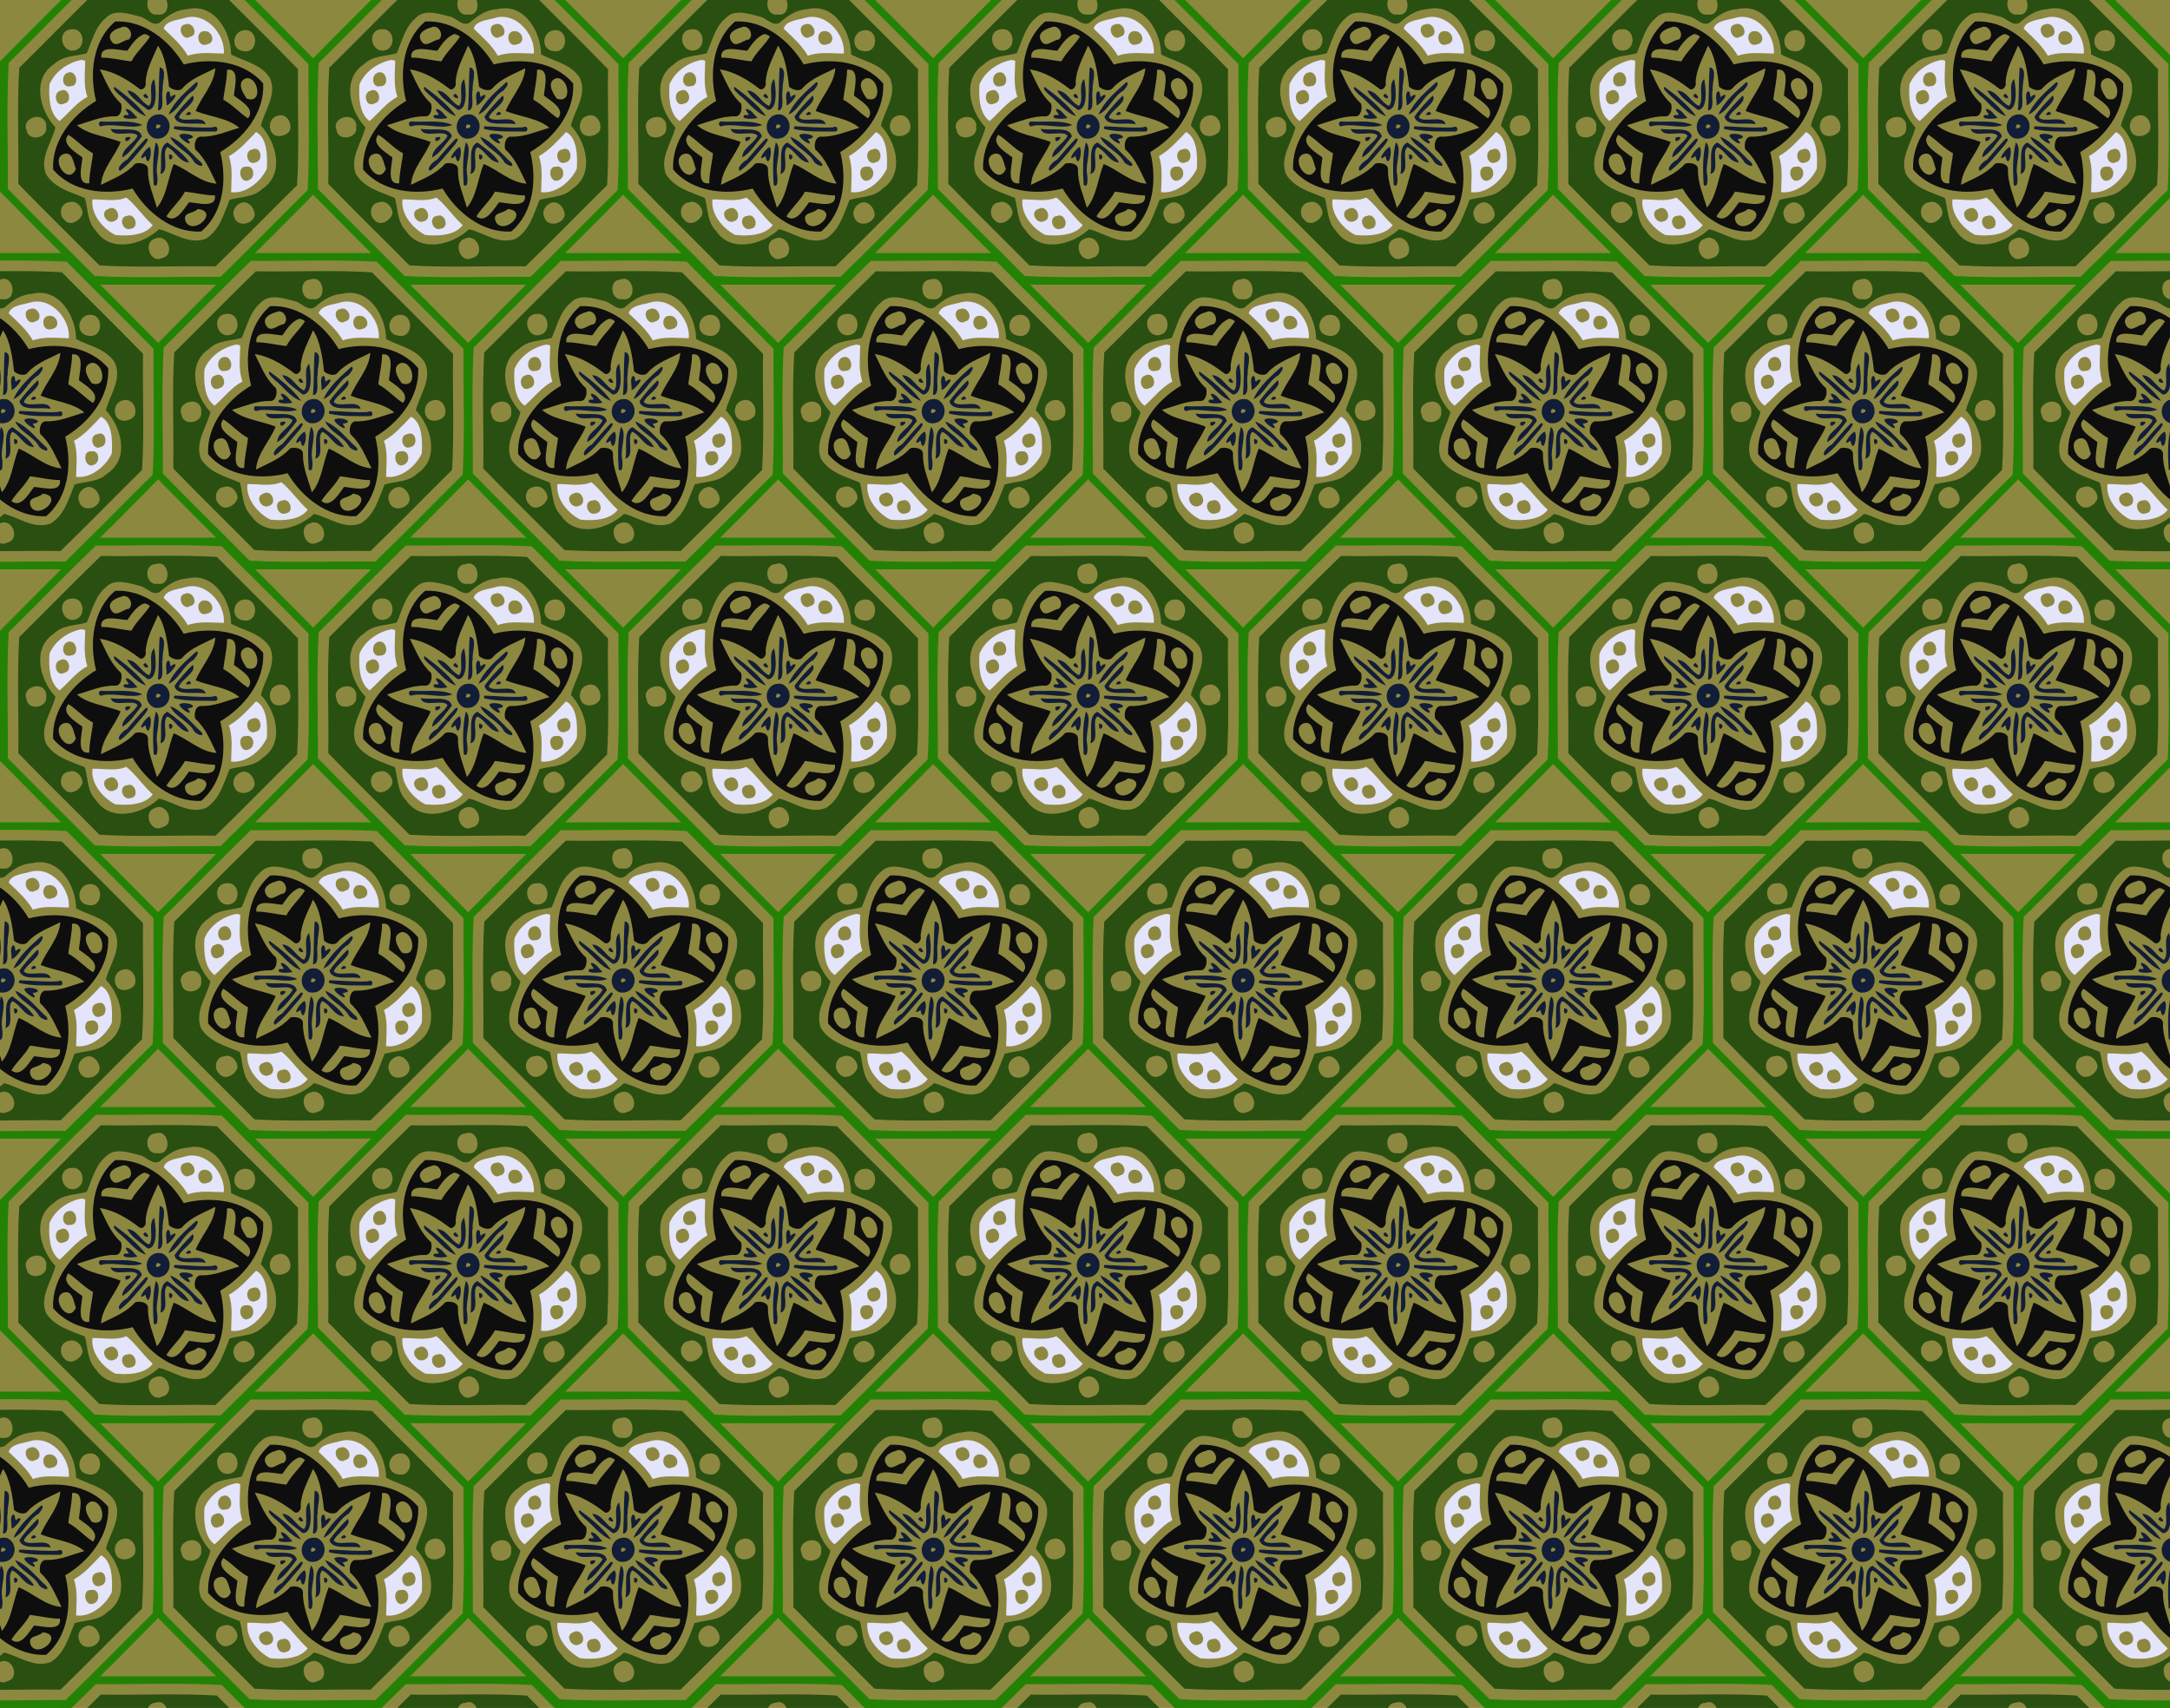 <?xml version="1.0" encoding="UTF-8" standalone="no"?>
<svg
   xmlns:dc="http://purl.org/dc/elements/1.1/"
   xmlns:cc="http://creativecommons.org/ns#"
   xmlns:rdf="http://www.w3.org/1999/02/22-rdf-syntax-ns#"
   xmlns:svg="http://www.w3.org/2000/svg"
   xmlns="http://www.w3.org/2000/svg"
   xmlns:xlink="http://www.w3.org/1999/xlink"
   xmlns:sodipodi="http://sodipodi.sourceforge.net/DTD/sodipodi-0.dtd"
   xmlns:inkscape="http://www.inkscape.org/namespaces/inkscape"
   width="1097.6pt"
   height="864pt"
   viewBox="0 0 1097.6 864"
   version="1.1"
   id="svg2"
   inkscape:version="0.91 r13725"
   sodipodi:docname="BackgroundPattern118Colour.svg">
  <sodipodi:namedview
     pagecolor="#ffffff"
     bordercolor="#666666"
     borderopacity="1"
     objecttolerance="10"
     gridtolerance="10"
     guidetolerance="10"
     inkscape:pageopacity="0"
     inkscape:pageshadow="2"
     inkscape:window-width="1600"
     inkscape:window-height="837"
     id="namedview60"
     showgrid="false"
     inkscape:zoom="0.62037037"
     inkscape:cx="686"
     inkscape:cy="540"
     inkscape:window-x="-8"
     inkscape:window-y="-8"
     inkscape:window-maximized="1"
     inkscape:current-layer="svg2"
     fit-margin-top="0"
     fit-margin-left="0"
     fit-margin-right="0"
     fit-margin-bottom="0" />
  <defs
     id="defs62">
    <clipPath
       id="clipPath4893"
       clipPathUnits="userSpaceOnUse">
      <path
         inkscape:connector-curvature="0"
         id="path4895"
         d="m 78.4,-535 1097.6,0 0,864 -1097.6,0 z"
         style="opacity:0.5;fill:#1c1b1e;fill-opacity:1;stroke:none" />
    </clipPath>
  </defs>
  <g
     id="g4203">
    <path
       style="opacity:1;fill:#8d8840;fill-opacity:1;stroke:none"
       d="m 0,0 1097.6,0 0,864 L 0,864 Z"
       id="rect4200"
       inkscape:connector-curvature="0" />
    <g
       id="g4834"
       clip-path="url(#clipPath4893)"
       transform="translate(-78.4,535)">
      <g
         id="g4282">
        <path
           style="opacity:1;fill:#238205"
           inkscape:connector-curvature="0"
           d="m 47.134,169 65.731,0 C 128.754,184.499 144.399,200.28 160,216.071 l 0,65.795 C 144.496,297.754 128.72,313.399 112.929,329 l -65.795,0 C 31.246,313.501 15.601,297.72 0,281.929 L 0,216.071 C 15.601,200.28 31.246,184.499 47.134,169 m 1.342,3.968 c -14.852,14.444 -29.345,29.32 -44.09,43.895 -1.128,21.014 -0.263,42.48 -0.418,63.66 14.444,14.852 29.32,29.345 43.895,44.09 21.014,1.128 42.48,0.263 63.66,0.418 14.852,-14.444 29.345,-29.32 44.09,-43.895 1.128,-21.014 0.263,-42.48 0.418,-63.66 -14.444,-14.852 -29.32,-29.345 -43.895,-44.09 -21.014,-1.128 -42.48,-0.263 -63.66,-0.418 z"
           id="path4" />
        <path
           style="opacity:1;fill:#295011"
           inkscape:connector-curvature="0"
           d="m 50.991,178.25 c 19.531,0.316 39.348,-0.691 58.714,0.486 13.627,13.802 27.55,27.326 41.046,41.255 -0.321,19.531 0.691,39.348 -0.486,58.714 -13.802,13.627 -27.331,27.55 -41.255,41.046 -19.531,-0.321 -39.348,0.691 -58.714,-0.486 C 36.669,305.462 22.745,291.933 9.25,278.009 9.566,258.478 8.559,238.661 9.736,219.295 23.538,205.669 37.063,191.745 50.991,178.25 m 27.672,4.143 c -6.283,0.131 -5.038,10.957 1.084,9.955 7.645,1.216 5.894,-12.625 -1.084,-9.955 m 15.976,7.266 c -5.354,0.224 -9.906,3.317 -13.768,6.75 -3.54,2.257 -6.765,-2.218 -10.009,-3.01 -5.457,-1.255 -12.693,-4.095 -17.24,0.598 -5.602,4.625 -6.959,11.716 -9.756,17.931 -5.632,1.615 -12.163,1.153 -16.686,5.656 -11.258,7.499 -6.998,23.485 0.866,31.854 -1.848,7.66 -8.029,15.188 -4.819,23.65 4.377,7.071 12.62,9.07 19.701,12.046 1.615,5.632 1.153,12.163 5.656,16.686 7.499,11.254 23.484,6.998 31.854,-0.866 7.66,1.843 15.188,8.029 23.65,4.819 7.071,-4.377 9.07,-12.62 12.046,-19.701 5.632,-1.619 12.163,-1.153 16.686,-5.656 11.254,-7.499 6.998,-23.484 -0.866,-31.854 1.858,-7.737 8.272,-15.514 4.61,-23.976 -4.338,-7.202 -13.067,-8.486 -19.662,-12.056 -0.097,-11.618 -8.686,-26.286 -22.264,-22.872 m -58.485,10.154 c -7.684,0.457 -5.106,11.968 1.391,10.704 6.385,-1.07 5.165,-11.647 -1.391,-10.704 m 87.553,0.452 c -6.205,0.355 -7.319,9.867 -0.574,10.563 7.66,1.498 7.874,-11.151 0.574,-10.563 m 16.7,43.307 c -3.419,0.793 -4.888,4.892 -3.258,7.947 1.746,3.594 7.47,2.621 9.352,-0.321 1.556,-3.818 -1.551,-9.167 -6.094,-7.626 m -121.867,0.579 c -3.292,0.083 -6.823,3.015 -5.077,6.585 0.55,5.996 10.894,4.391 9.887,-1.483 0.511,-2.898 -2.013,-5.34 -4.81,-5.102 m 16.321,43.219 c -4.153,0.331 -5.359,6.137 -2.422,8.7 2.757,3.813 8.428,0.569 9.294,-3.142 0.01,-3.36 -3.37,-6.896 -6.872,-5.559 m 88.326,-0.044 c -3.443,0.428 -6.293,4.158 -4.669,7.596 1.532,5.14 9.371,3.686 10.295,-1.07 0.107,-3.049 -2.436,-6.585 -5.627,-6.526 m -44.965,18.5 c -6.055,1.78 -2.154,12.922 3.91,9.619 6.716,-1.493 2.568,-12.824 -3.91,-9.619 z"
           id="path6" />
        <path
           style="opacity:1;fill:#e4e4fa"
           d="m 121.936,241.906 c -1.585,-0.046 -3.206,0.153 -4.836,0.639 -4.316,1.343 -12.223,1.666 -13.609,6.814 5.538,5.343 11.421,10.382 15.275,17.148 7.289,-2.62 15.131,-1.446 22.754,-1.385 0.894,-10.527 -8.489,-22.892 -19.584,-23.217 z m -3.553,4.445 c 4.197,-0.241 6.896,7.089 1.916,8.113 -4.851,3.325 -9.017,-6.819 -3.26,-7.779 0.459,-0.202 0.91,-0.309 1.344,-0.334 z m 10.611,4.588 c 0.187,-0.011 0.383,-0.011 0.586,0 4.827,0.036 6.925,7.373 1.32,8.334 -6.072,2.42 -7.717,-8.006 -1.906,-8.334 z m -77.141,18.24 c -0.231,-0.018 -0.465,-0.013 -0.699,0.021 -8.426,1.726 -16.51,7.417 -19.859,15.387 -0.553,7.502 -0.274,18.461 6.377,23.221 5.763,-5.021 10.613,-11.561 17.586,-15.324 -2.62,-7.289 -1.446,-15.131 -1.385,-22.754 -0.647,-0.242 -1.326,-0.497 -2.02,-0.551 z m -7.535,7.752 c 4.424,-0.003 5.709,8.902 0.301,8.828 -5.599,1.623 -6.442,-7.684 -1.227,-8.705 0.322,-0.085 0.631,-0.123 0.926,-0.123 z M 40,288.17 c 3.945,0.013 5.521,7.473 0.809,8.473 -5.568,3.082 -7.666,-6.882 -2.633,-7.982 0.649,-0.343 1.261,-0.492 1.824,-0.49 z m 121.891,26.57 c -5.343,5.538 -10.382,11.421 -17.148,15.275 2.62,7.289 1.44,15.131 1.385,22.754 9.368,1.216 18.852,-6.736 22.578,-14.857 0.419,-7.228 0.468,-19.439 -6.814,-23.172 z m -0.4,10.602 c 3.835,0.227 4.531,7.626 0.334,8.498 -5.52,2.79 -7.982,-7.459 -2.164,-8.115 0.671,-0.3 1.282,-0.415 1.83,-0.383 z m -4.771,11.221 c 4.071,0.081 4.74,7.03 0.717,8.506 -5.593,3.143 -8.3,-8.979 -1.576,-8.426 0.301,-0.059 0.588,-0.086 0.859,-0.08 z m -76.852,19.611 c -6.766,2.845 -14.268,1.003 -21.387,1.203 -1.246,9.252 6.566,18.425 14.365,22.438 7.623,0.851 18.819,0.475 23.713,-6.236 -5.812,-5.179 -11.245,-13.234 -16.691,-17.404 z m -9.438,6.59 c 4.099,-0.213 6.316,6.987 1.752,8.316 -4.717,2.444 -9.524,-5.884 -3.609,-7.732 0.648,-0.372 1.272,-0.554 1.857,-0.584 z m 11.436,4.723 c 3.919,-0.004 5.828,7.634 1.096,8.322 -5.611,2.292 -8.505,-7.769 -2.371,-8.061 0.443,-0.18 0.87,-0.261 1.275,-0.262 z"
           transform="scale(0.8,0.8)"
           id="path8"
           inkscape:connector-curvature="0" />
        <path
           style="opacity:1;fill:#0e0e0e"
           inkscape:connector-curvature="0"
           d="m 58.271,195.864 c 14.648,-0.734 27.57,9.765 34.66,21.748 13.7,-3.521 30.624,-1.76 40.204,9.658 0.734,14.648 -9.765,27.57 -21.748,34.66 3.521,13.7 1.76,30.624 -9.658,40.204 -14.648,0.734 -27.57,-9.765 -34.66,-21.748 -13.7,3.521 -30.624,1.76 -40.204,-9.658 -0.734,-14.648 9.765,-27.57 21.748,-34.66 -3.521,-13.7 -1.76,-30.624 9.658,-40.204 m 2.928,3.069 c -2.869,0.666 -7.057,2.889 -5.131,6.385 2.271,4.562 5.899,-0.087 9.07,-0.321 2.918,-2.286 -0.17,-8.131 -3.939,-6.064 m 11.696,3.307 c -3.91,1.532 -6.201,5.17 -8.511,8.428 -4.071,-0.204 -14.079,-3.219 -13.102,3.487 5.131,-0.019 10.101,1.386 15.173,1.882 2.466,-4.62 6.59,-8.107 9.401,-12.469 -0.817,-0.725 -1.838,-1.303 -2.962,-1.328 m 7.008,5.87 c -2.417,5.977 -5.855,11.574 -6.254,18.495 0.691,1.955 -1.644,4.858 -3.458,3.049 -5.987,-4.547 -12.45,-8.389 -19.701,-9.571 3.064,6.026 5.447,12.649 10.684,17.255 0.812,1.931 0.195,6.75 -2.976,6.522 -6.726,-0.185 -12.931,2.699 -19.258,4.479 5.641,4.936 15.236,5.666 22.084,8.501 -2.767,7.027 -9.367,13.544 -9.94,21.671 6.026,-3.064 12.649,-5.447 17.255,-10.684 1.931,-0.812 6.75,-0.195 6.522,2.976 -0.185,6.726 2.699,12.931 4.479,19.258 4.936,-5.641 5.666,-15.236 8.501,-22.084 7.027,2.767 13.544,9.367 21.671,9.94 -3.064,-6.026 -5.447,-12.649 -10.684,-17.255 -0.812,-1.931 -0.195,-6.75 2.976,-6.522 6.726,0.185 12.931,-2.699 19.258,-4.479 -5.641,-4.936 -15.236,-5.666 -22.084,-8.501 2.767,-7.027 9.367,-13.544 9.94,-21.671 -5.651,2.986 -12.027,5.053 -16.443,9.95 -1.629,2.208 -5.34,0.948 -6.984,-0.603 C 84.8,222.072 83.443,213.002 79.903,208.11 m 34.942,12.173 c 0.019,5.131 -1.386,10.101 -1.882,15.173 4.625,2.456 8.088,6.614 12.474,9.381 3.978,-4.659 -3.891,-8.963 -7.11,-11.453 0.214,-4.071 3.224,-14.079 -3.482,-13.102 m 9.795,4.275 c -5.374,1.741 -1.795,7.587 0.204,10.334 8.146,2.898 5.996,-10.947 -0.204,-10.334 m -90.077,28.605 c -3.978,4.659 3.891,8.958 7.11,11.453 -0.214,4.071 -3.224,14.074 3.482,13.102 -0.019,-5.136 1.386,-10.101 1.882,-15.173 -4.625,-2.456 -8.088,-6.619 -12.474,-9.381 m -2.602,9.833 c -6.522,2.757 2.631,16.277 6.434,7.484 -1.279,-2.903 -1.512,-9.23 -6.434,-7.484 m 61.583,18.967 c -2.456,4.625 -6.619,8.088 -9.381,12.474 4.659,3.978 8.958,-3.891 11.453,-7.11 4.071,0.214 14.074,3.224 13.102,-3.482 -5.136,0.019 -10.101,-1.386 -15.173,-1.882 m 6.478,8.768 c -2.3,2.631 -8.238,1.323 -5.938,6.706 4.236,6.653 16.885,-5.588 5.938,-6.706 z"
           id="path10" />
        <path
           style="opacity:1;fill:#121d37"
           d="m 100.979,273.883 c -0.748,8.954 -0.328,18.097 -1.1,27.131 4.754,0.103 1.769,-9.982 3.021,-12.955 -0.675,-4.055 3.324,-13.513 -1.922,-14.176 z m -3.525,7.33 c -4.213,4.14 0.219,13.187 -3.252,16.986 -5.003,-2.024 -7.575,-9.514 -13.781,-9.709 2.626,4.96 8.576,8.522 13.008,12.23 6.827,0.049 5.01,-15.173 4.025,-19.508 z m 26.705,1.977 c -6.474,5.848 -14.133,12.286 -17.635,20.438 6.626,-2.693 9.295,-11.599 15.775,-15.064 0.839,-0.985 4.321,-4.875 1.859,-5.373 z m -51.721,3.002 c -1.617,1.295 1.872,3.794 2.76,4.889 5.787,4.322 10.152,11.367 17.18,13.646 C 87.568,297.724 79.21,291.207 72.438,286.191 Z m 33.895,2.842 c -0.133,0.012 -0.281,0.05 -0.447,0.119 -1.726,2.115 -0.286,5.981 -0.59,8.607 0.979,0.875 9.452,-8.6 3.756,-6.102 -2.268,2.986 -0.731,-2.806 -2.719,-2.625 z m -14.32,1.457 c -4.723,1.866 5.38,5.416 0,0 z m 29.836,1.197 c -4.097,4.146 -8.254,8.463 -11.543,13.338 1.471,6.669 13.003,3.385 19.727,4.783 -1.635,-6.34 -13.838,-0.388 -16.98,-4.357 1.38,-4.353 11.879,-9.727 8.797,-13.764 z m -42.109,8.426 c -0.839,2.122 4.638,4.316 -1.01,3.848 -3.258,3.131 6.955,2.554 8.201,1.824 -2.188,-1.939 -4.049,-5.477 -7.191,-5.672 z m 39.648,1.77 c -5.654,3.653 4.979,2.103 0,0 z m -19.424,1.697 c -7.875,0.38 -10.116,11.478 -2.547,15.092 9.927,2.243 13.514,-10.856 5.168,-14.844 -0.931,-0.21 -1.806,-0.287 -2.621,-0.248 z m -36.227,4.506 c -2.031,0.248 -1.479,4.267 1.553,2.666 7.927,-1.325 18.352,2.201 24.674,-0.438 -6.985,-3.435 -17.568,-1.702 -25.787,-2.225 -0.158,-0.02 -0.304,-0.02 -0.439,-0.004 z m 35.51,1.766 c 6.45,0.602 -3.191,5.495 0,0 z m 11.385,1.229 c -0.711,-0.098 -1,1.919 -0.162,1.805 8.261,1.933 16.936,1.434 25.355,1.525 2.535,0.316 2.115,-4.382 -1.113,-2.662 -7.964,0.578 -15.952,-0.419 -23.934,-0.619 -0.051,-0.027 -0.099,-0.042 -0.146,-0.049 z m -40.662,1.611 c 1.635,6.34 13.838,0.382 16.98,4.357 -2.024,5.003 -9.514,7.568 -9.709,13.781 5.04,-2.76 8.753,-8.735 12.455,-13.355 -1.471,-6.669 -13.003,-3.385 -19.727,-4.783 z m 46.965,3.186 c -1.316,-0.05 -2.6,0.133 -3.443,0.668 -0.784,2.413 10.497,9.209 5.111,2.717 6.515,-1.008 2.28,-3.236 -1.668,-3.385 z m -9.311,1.896 c 2.693,6.626 11.599,9.295 15.064,15.775 0.766,1.617 7.1,4.62 4.766,0.711 -6.353,-5.556 -11.824,-13.404 -19.83,-16.486 z m -26.152,0.06 c -0.484,0.008 -1.174,0.134 -2.121,0.426 -1.17,5.229 5.511,-0.481 2.121,-0.426 z m 11.105,1.082 c -0.139,0.015 -0.298,0.045 -0.479,0.092 -4.103,4.267 -8.044,8.759 -11.807,13.264 -2.28,0.96 -6.936,5.459 -4.449,7.039 6.091,-4.413 10.729,-10.82 15.689,-16.449 0.707,-0.997 3.129,-4.164 1.045,-3.945 z m 5.959,2.303 c -2.14,8.717 -1.92,18.081 -1.367,26.926 3.173,2.663 2.394,-5.449 2.127,-6.98 -1.24,-6.049 3.392,-16.316 -0.76,-19.945 z m 7.338,0.117 c -6.237,2.687 -3.027,13.009 -4.432,19.945 6.34,-1.635 0.382,-13.838 4.357,-16.98 5.003,2.024 7.568,9.514 13.781,9.709 -2.881,-5.112 -8.886,-8.984 -13.707,-12.674 z m -11.211,2.881 c -3.264,1.179 -8.753,10.571 -2.674,5.635 1.562,8.924 4.801,-2.364 2.674,-5.635 z m 12.268,4.668 c -0.717,7.24 5.106,0.091 0,0 z"
           transform="scale(0.8,0.8)"
           id="path14"
           inkscape:connector-curvature="0" />
      </g>
      <use
         height="100%"
         width="100%"
         transform="translate(156.8,0)"
         id="use4549"
         xlink:href="#g4282"
         y="0"
         x="0" />
      <use
         height="100%"
         width="100%"
         transform="translate(313.6,0)"
         id="use4551"
         xlink:href="#g4282"
         y="0"
         x="0" />
      <use
         height="100%"
         width="100%"
         transform="translate(313.6,0)"
         id="use4553"
         xlink:href="#use4549"
         y="0"
         x="0" />
      <use
         height="100%"
         width="100%"
         transform="translate(627.2,0)"
         id="use4555"
         xlink:href="#g4282"
         y="0"
         x="0" />
      <use
         height="100%"
         width="100%"
         transform="translate(627.2,0)"
         id="use4557"
         xlink:href="#use4549"
         y="0"
         x="0" />
      <use
         height="100%"
         width="100%"
         transform="translate(627.2,0)"
         id="use4559"
         xlink:href="#use4551"
         y="0"
         x="0" />
      <use
         height="100%"
         width="100%"
         transform="translate(627.2,0)"
         id="use4561"
         xlink:href="#use4553"
         y="0"
         x="0" />
      <use
         height="100%"
         width="100%"
         transform="translate(78.4,-144)"
         id="use4565"
         xlink:href="#g4282"
         y="0"
         x="0" />
      <use
         height="100%"
         width="100%"
         transform="translate(78.4,-144)"
         id="use4567"
         xlink:href="#use4549"
         y="0"
         x="0" />
      <use
         height="100%"
         width="100%"
         transform="translate(78.4,-144)"
         id="use4569"
         xlink:href="#use4551"
         y="0"
         x="0" />
      <use
         height="100%"
         width="100%"
         transform="translate(78.4,-144)"
         id="use4571"
         xlink:href="#use4553"
         y="0"
         x="0" />
      <use
         height="100%"
         width="100%"
         transform="translate(78.4,-144)"
         id="use4573"
         xlink:href="#use4555"
         y="0"
         x="0" />
      <use
         height="100%"
         width="100%"
         transform="translate(78.4,-144)"
         id="use4575"
         xlink:href="#use4557"
         y="0"
         x="0" />
      <use
         height="100%"
         width="100%"
         transform="translate(78.4,-144)"
         id="use4577"
         xlink:href="#use4559"
         y="0"
         x="0" />
      <use
         height="100%"
         width="100%"
         transform="translate(0,-288)"
         id="use4583"
         xlink:href="#g4282"
         y="0"
         x="0" />
      <use
         height="100%"
         width="100%"
         transform="translate(0,-288)"
         id="use4585"
         xlink:href="#use4549"
         y="0"
         x="0" />
      <use
         height="100%"
         width="100%"
         transform="translate(0,-288)"
         id="use4587"
         xlink:href="#use4551"
         y="0"
         x="0" />
      <use
         height="100%"
         width="100%"
         transform="translate(0,-288)"
         id="use4589"
         xlink:href="#use4553"
         y="0"
         x="0" />
      <use
         height="100%"
         width="100%"
         transform="translate(0,-288)"
         id="use4591"
         xlink:href="#use4555"
         y="0"
         x="0" />
      <use
         height="100%"
         width="100%"
         transform="translate(0,-288)"
         id="use4593"
         xlink:href="#use4557"
         y="0"
         x="0" />
      <use
         height="100%"
         width="100%"
         transform="translate(0,-288)"
         id="use4595"
         xlink:href="#use4559"
         y="0"
         x="0" />
      <use
         height="100%"
         width="100%"
         transform="translate(0,-288)"
         id="use4597"
         xlink:href="#use4561"
         y="0"
         x="0" />
      <use
         height="100%"
         width="100%"
         transform="translate(0,-288)"
         id="use4601"
         xlink:href="#use4565"
         y="0"
         x="0" />
      <use
         height="100%"
         width="100%"
         transform="translate(0,-288)"
         id="use4603"
         xlink:href="#use4567"
         y="0"
         x="0" />
      <use
         height="100%"
         width="100%"
         transform="translate(0,-288)"
         id="use4605"
         xlink:href="#use4569"
         y="0"
         x="0" />
      <use
         height="100%"
         width="100%"
         transform="translate(0,-288)"
         id="use4607"
         xlink:href="#use4571"
         y="0"
         x="0" />
      <use
         height="100%"
         width="100%"
         transform="translate(0,-288)"
         id="use4609"
         xlink:href="#use4573"
         y="0"
         x="0" />
      <use
         height="100%"
         width="100%"
         transform="translate(0,-288)"
         id="use4611"
         xlink:href="#use4575"
         y="0"
         x="0" />
      <use
         height="100%"
         width="100%"
         transform="translate(0,-288)"
         id="use4613"
         xlink:href="#use4577"
         y="0"
         x="0" />
      <use
         height="100%"
         width="100%"
         transform="translate(0,-288)"
         id="use4619"
         xlink:href="#use4583"
         y="0"
         x="0" />
      <use
         height="100%"
         width="100%"
         transform="translate(0,-288)"
         id="use4621"
         xlink:href="#use4585"
         y="0"
         x="0" />
      <use
         height="100%"
         width="100%"
         transform="translate(0,-288)"
         id="use4623"
         xlink:href="#use4587"
         y="0"
         x="0" />
      <use
         height="100%"
         width="100%"
         transform="translate(0,-288)"
         id="use4625"
         xlink:href="#use4589"
         y="0"
         x="0" />
      <use
         height="100%"
         width="100%"
         transform="translate(0,-288)"
         id="use4627"
         xlink:href="#use4591"
         y="0"
         x="0" />
      <use
         height="100%"
         width="100%"
         transform="translate(0,-288)"
         id="use4629"
         xlink:href="#use4593"
         y="0"
         x="0" />
      <use
         height="100%"
         width="100%"
         transform="translate(0,-288)"
         id="use4631"
         xlink:href="#use4595"
         y="0"
         x="0" />
      <use
         height="100%"
         width="100%"
         transform="translate(0,-288)"
         id="use4633"
         xlink:href="#use4597"
         y="0"
         x="0" />
      <use
         height="100%"
         width="100%"
         transform="translate(0,-288)"
         id="use4637"
         xlink:href="#use4601"
         y="0"
         x="0" />
      <use
         height="100%"
         width="100%"
         transform="translate(0,-288)"
         id="use4639"
         xlink:href="#use4603"
         y="0"
         x="0" />
      <use
         height="100%"
         width="100%"
         transform="translate(0,-288)"
         id="use4641"
         xlink:href="#use4605"
         y="0"
         x="0" />
      <use
         height="100%"
         width="100%"
         transform="translate(0,-288)"
         id="use4643"
         xlink:href="#use4607"
         y="0"
         x="0" />
      <use
         height="100%"
         width="100%"
         transform="translate(0,-288)"
         id="use4645"
         xlink:href="#use4609"
         y="0"
         x="0" />
      <use
         height="100%"
         width="100%"
         transform="translate(0,-288)"
         id="use4647"
         xlink:href="#use4611"
         y="0"
         x="0" />
      <use
         height="100%"
         width="100%"
         transform="translate(0,-288)"
         id="use4649"
         xlink:href="#use4613"
         y="0"
         x="0" />
      <use
         height="100%"
         width="100%"
         transform="translate(78.4,144)"
         id="use4674"
         xlink:href="#g4282"
         y="0"
         x="0" />
      <use
         height="100%"
         width="100%"
         transform="translate(78.4,144)"
         id="use4676"
         xlink:href="#use4549"
         y="0"
         x="0" />
      <use
         height="100%"
         width="100%"
         transform="translate(78.4,144)"
         id="use4678"
         xlink:href="#use4551"
         y="0"
         x="0" />
      <use
         height="100%"
         width="100%"
         transform="translate(78.4,144)"
         id="use4680"
         xlink:href="#use4553"
         y="0"
         x="0" />
      <use
         height="100%"
         width="100%"
         transform="translate(78.4,144)"
         id="use4682"
         xlink:href="#use4555"
         y="0"
         x="0" />
      <use
         height="100%"
         width="100%"
         transform="translate(78.4,144)"
         id="use4684"
         xlink:href="#use4557"
         y="0"
         x="0" />
      <use
         height="100%"
         width="100%"
         transform="translate(78.4,144)"
         id="use4686"
         xlink:href="#use4559"
         y="0"
         x="0" />
    </g>
  </g>
</svg>
